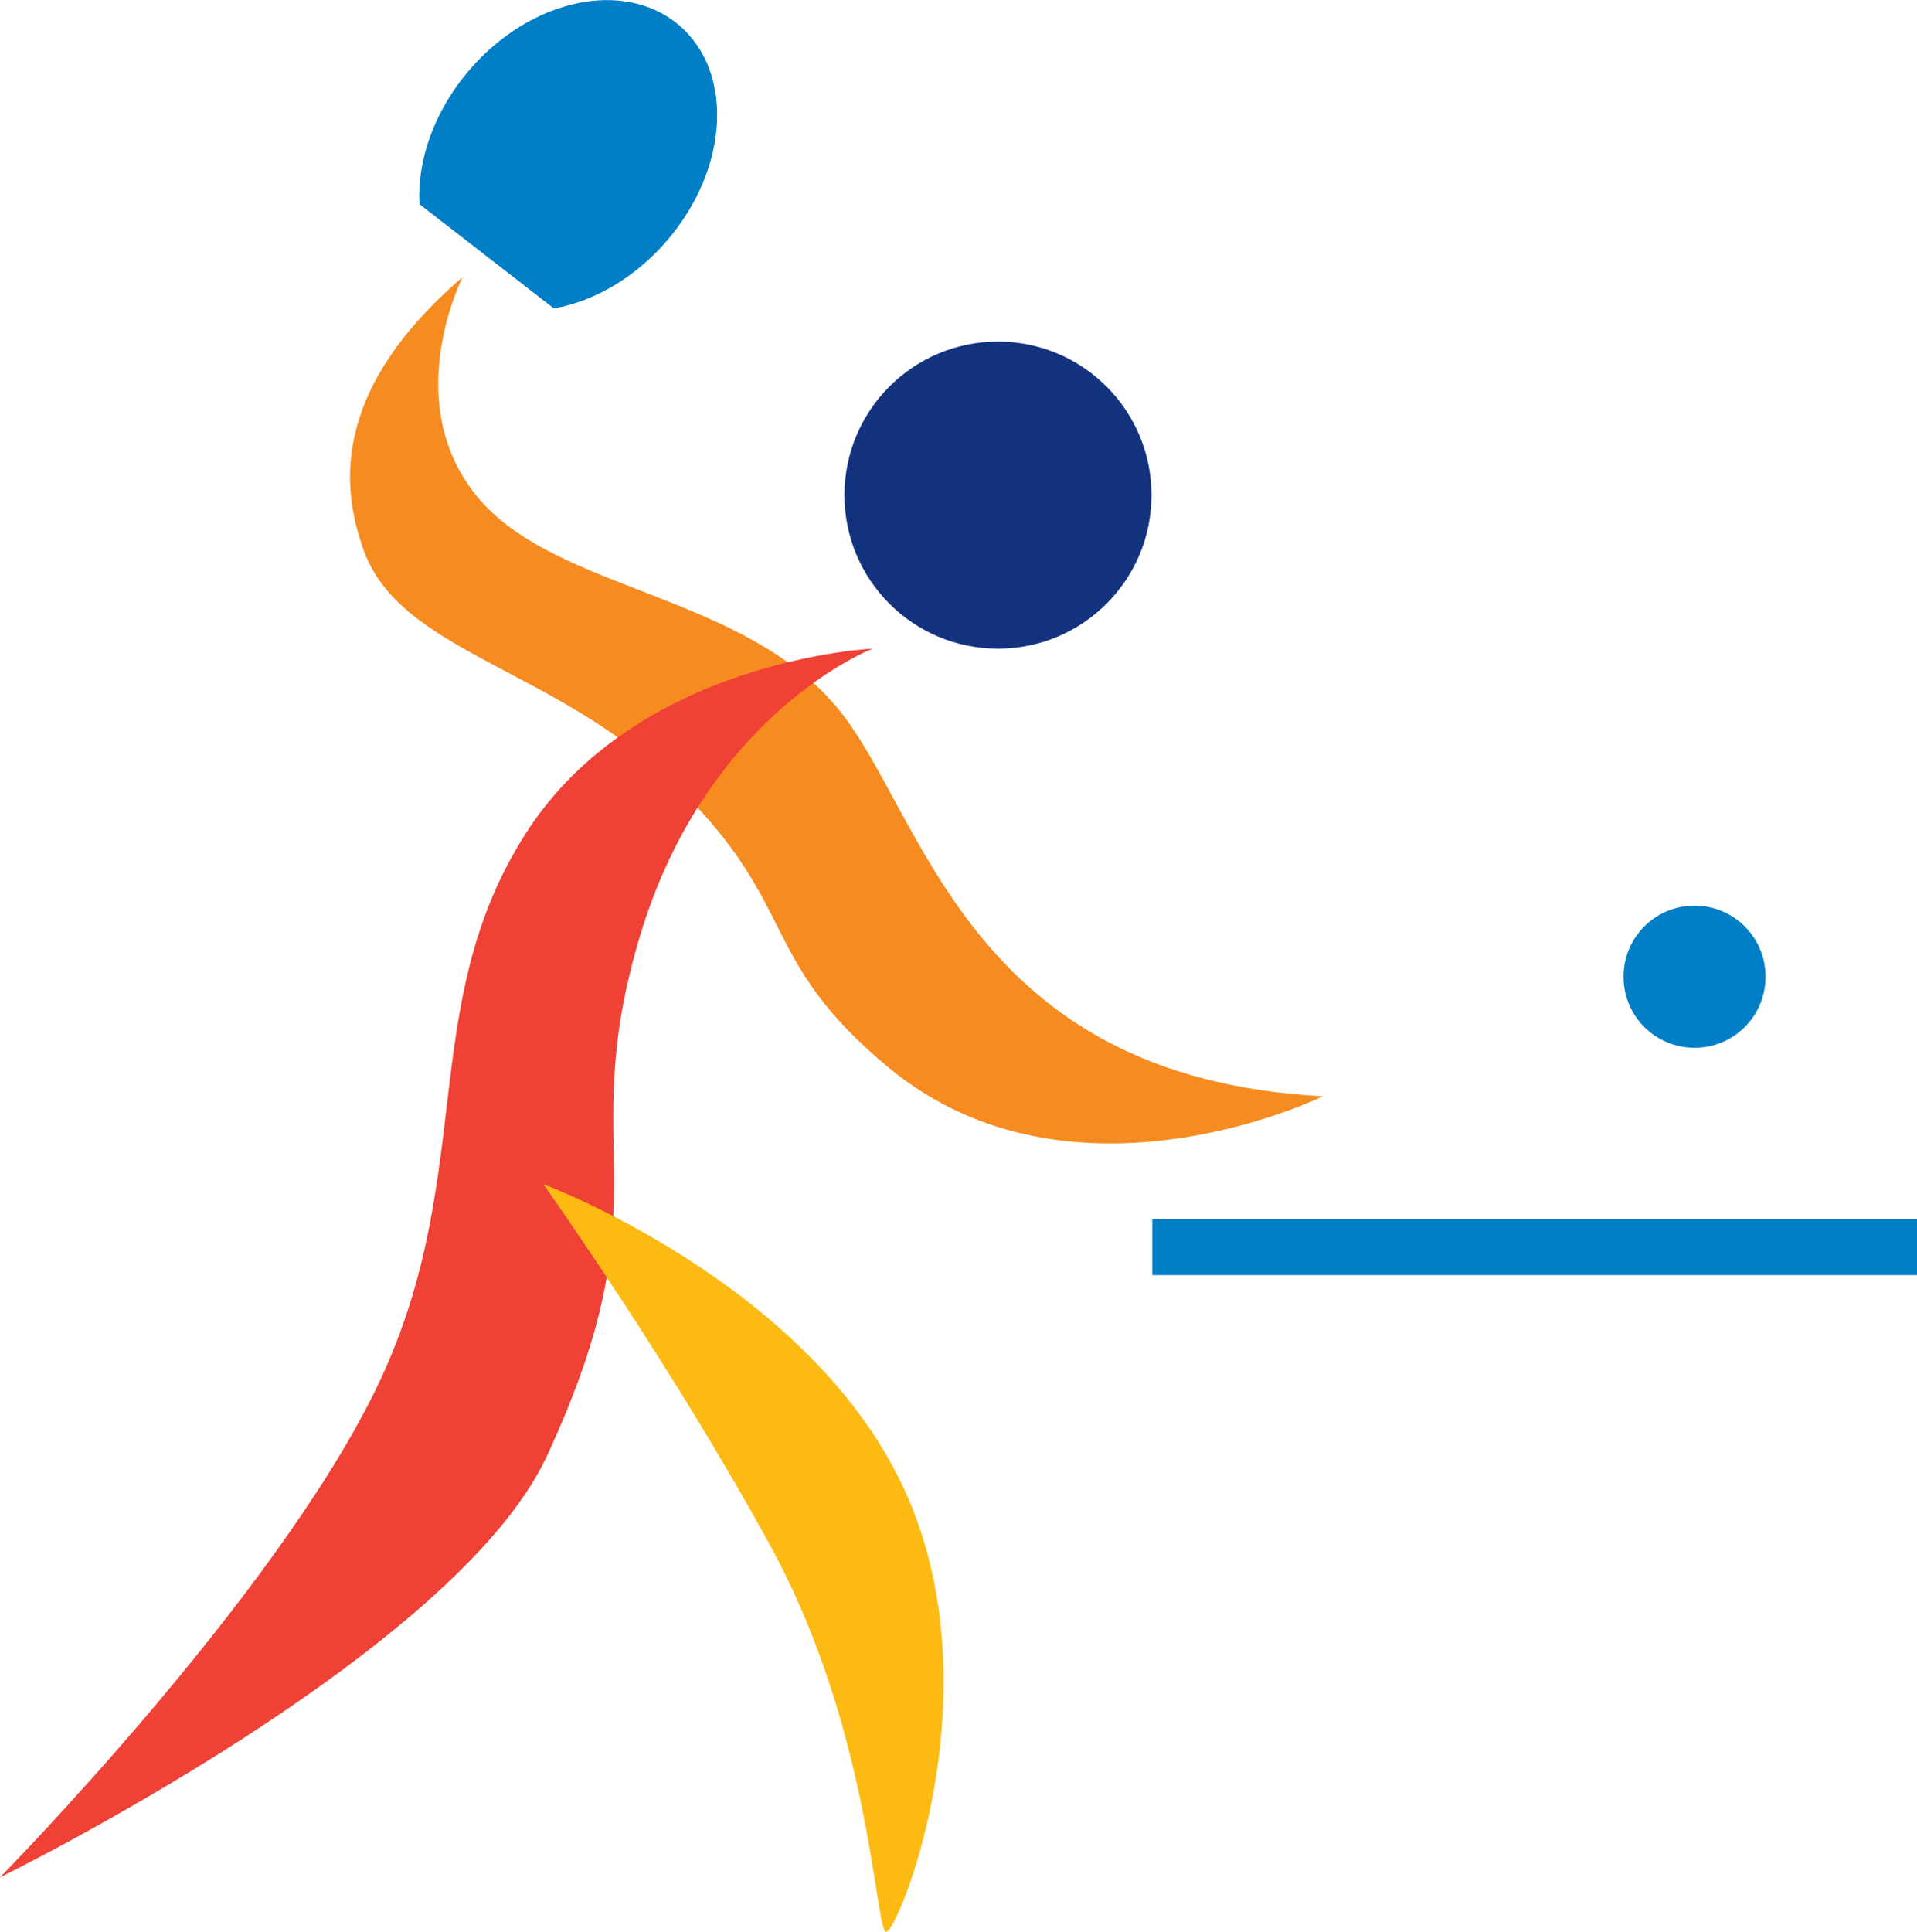 <?xml version="1.0" encoding="UTF-8"?>
<svg xmlns="http://www.w3.org/2000/svg" viewBox="0 0 75.05 75.61">
  <defs>
    <style>
      .cls-1 {
        fill: #ef4136;
      }

      .cls-1, .cls-2 {
        mix-blend-mode: multiply;
      }

      .cls-3 {
        fill: #14337f;
      }

      .cls-4 {
        isolation: isolate;
      }

      .cls-5 {
        fill: #fdba12;
        mix-blend-mode: color-burn;
      }

      .cls-6 {
        fill: #007ec6;
      }

      .cls-2 {
        fill: #f68b1f;
      }
    </style>
  </defs>
  <g class="cls-4">
    <g id="Layer_2" data-name="Layer 2">
      <g id="Layer_1-2" data-name="Layer 1">
        <g>
          <path class="cls-3" d="M45.08,19.38c0,3.32-2.69,6.01-6.01,6.01s-6.01-2.69-6.01-6.01,2.69-6.01,6.01-6.01,6.01,2.69,6.01,6.01Z"/>
          <path class="cls-6" d="M69.12,38.23c0,1.54-1.24,2.78-2.78,2.78s-2.78-1.24-2.78-2.78,1.24-2.78,2.78-2.78,2.78,1.24,2.78,2.78Z"/>
          <rect class="cls-6" x="45.11" y="47.73" width="29.94" height="2.18"/>
          <path class="cls-2" d="M18.12,10.83s-2.51,4.89.57,8.62c3.08,3.72,10.41,3.74,14.16,8.34,3.33,4.09,5.05,14.39,18.94,15.12,0,0-9.84,4.83-17.02-1.14-5.11-4.25-3.45-6.29-8.27-10.99-4.82-4.71-10.9-5.21-12.3-9.35-.69-2.03-1.5-5.94,3.92-10.59Z"/>
          <path class="cls-1" d="M34.15,25.39s-9.2.42-13.56,7.22c-4.35,6.8-1.85,13.56-5.9,21.82C10.64,62.69,0,73.48,0,73.48c0,0,17.8-8.72,21.41-16.49,4.72-10.17,1.08-11.67,3.61-20.24,2.61-8.85,9.14-11.36,9.14-11.36Z"/>
          <path class="cls-5" d="M21.27,46.35s10.26,3.81,14.05,11.77c3.79,7.96-.2,17.61-.63,17.49-.44-.12-.59-7.87-4.5-15.05-3.92-7.18-8.92-14.21-8.92-14.21Z"/>
          <path class="cls-6" d="M21.69,12.07c1.56-.27,3.18-1.2,4.44-2.67,2.4-2.81,2.61-6.57.46-8.41-2.15-1.83-5.83-1.04-8.23,1.77-1.38,1.61-2.03,3.54-1.94,5.23l5.26,4.08Z"/>
        </g>
      </g>
    </g>
  </g>
</svg>
